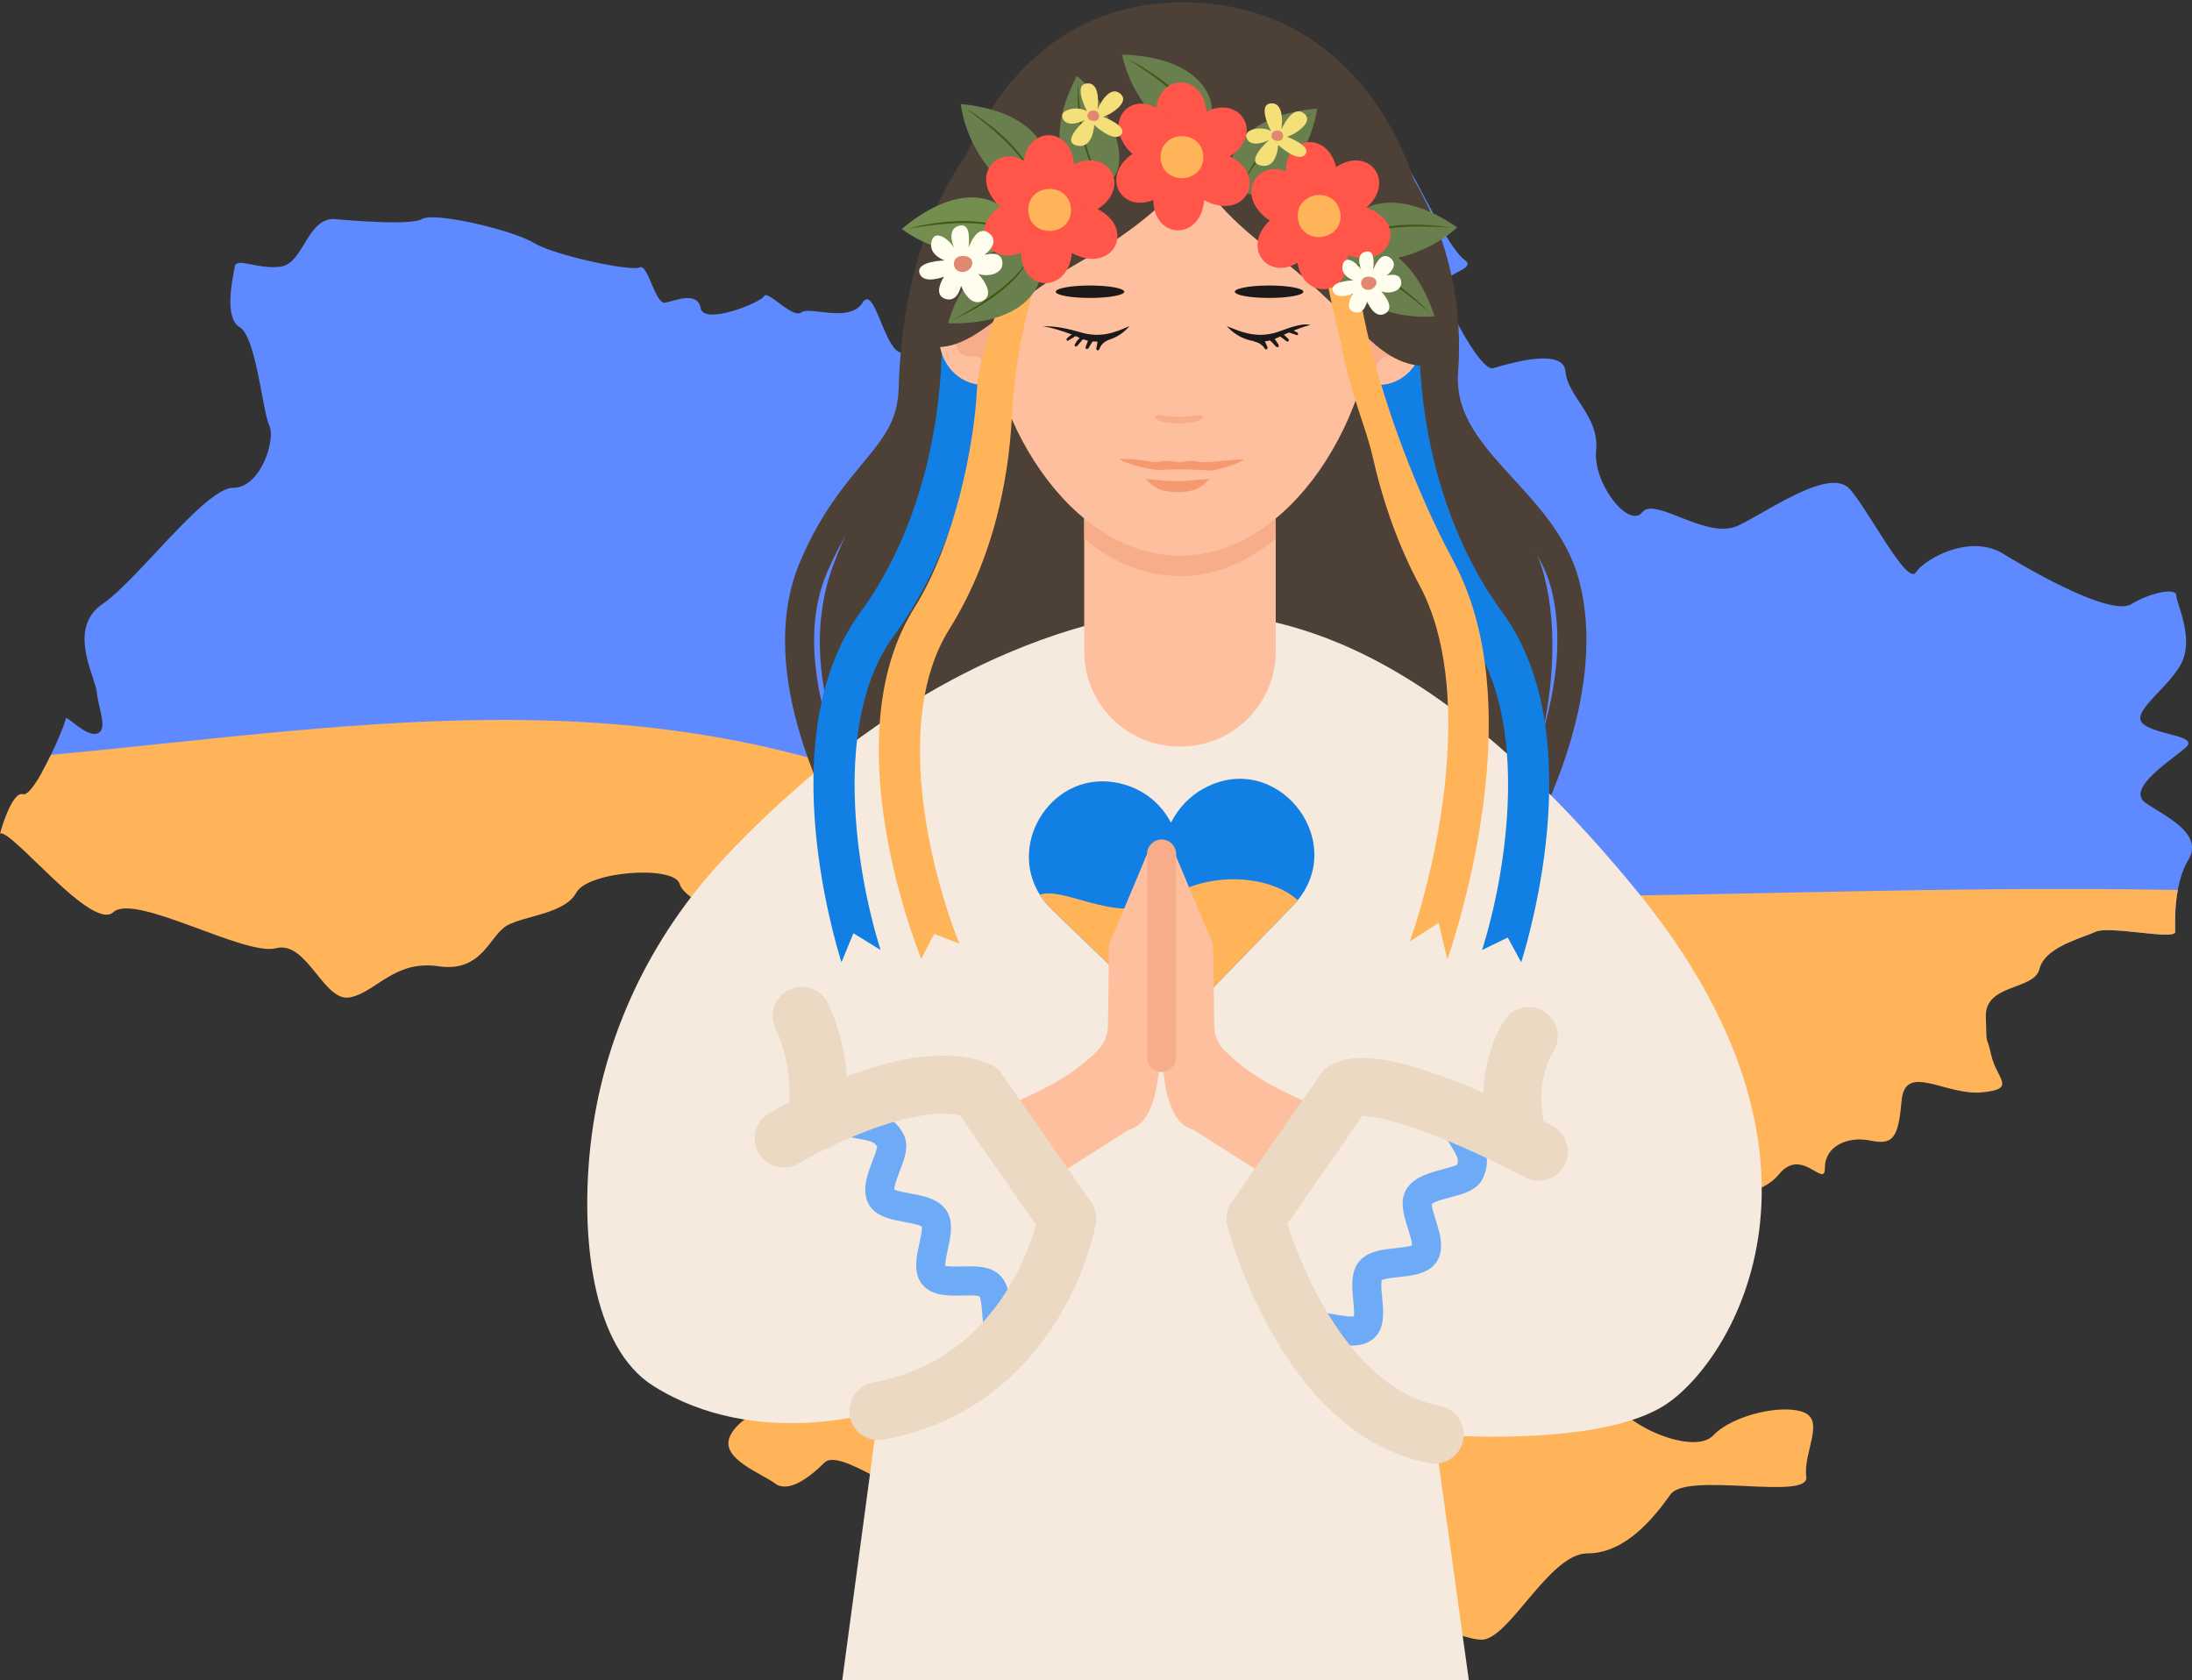 <svg width="377" height="289" fill="none" xmlns="http://www.w3.org/2000/svg"><rect width="100%" height="100%" fill="#333333" stroke="none"/><path d="M376.379 147.862c-.935 1.598-1.492 3.431-1.821 5.199-.6 3.223-.443 6.23-.443 7.201 0 1.503-11.297-1.127-13.744 0-1.088.5-2.923 1.076-4.707 1.893-57.669 4.409-115.681 8.247-160.919-8.562a133.293 133.293 0 00-35.29-7.875l-152.31-12.76a54.837 54.837 0 001.618-3.132c1.41-2.942 2.534-5.811 2.534-6.199 0-.845 3.39 3.1 5.366 2.537 1.978-.564.283-4.228 0-7.046-.283-2.818-5.17-10.991.946-15.217 6.115-4.227 17.695-20.008 22.495-20.008 4.801 0 7.344-8.454 6.213-10.71-1.13-2.253-2.259-15.216-5.083-16.908-2.825-1.69-1.13-8.735-.847-10.426.283-1.69 3.954.564 7.908 0 3.954-.563 4.518-8.454 9.32-8.171 0 0 12.85 1.253 14.968-.008 2.118-1.262 15.393 1.839 19.205 4.093 3.813 2.254 16.804 4.931 18.217 4.227 1.412-.704 2.682 6.34 4.377 6.059 1.695-.282 5.554-2.067 6.119.938.566 3.007 10.356-.938 10.92-2.065.566-1.128 4.896 3.945 6.402 2.816 1.506-1.127 8.285 1.88 10.544-1.69 2.259-3.569 4.143 11.084 7.72 8.267 3.576-2.818 10.92-6.763 13.932-2.067 3.013 4.696 8.661 7.139 8.474 2.818-.189-4.321 4.142-23.706 7.719-23.688 3.577.017 19.016 3.586 22.218 1.144 3.199-2.443 1.882-10.71 7.719-9.394 5.836 1.315 9.603 2.349 14.687-.14 5.083-2.49 7.531-6.811 10.731-1.363 3.201 5.448 7.6 15.092 10.355 17.095 2.431 1.767-5.083 2.256-3.765 5.636 1.318 3.381 6.59 13.528 8.661 12.963 2.07-.564 12.049-3.757 12.426.565.377 4.321 5.836 7.702 5.272 13.525-.565 5.824 5.648 13.528 7.908 10.71 2.259-2.819 11.108 4.883 16.569 2.253 5.46-2.63 15.814-10.142 19.205-6.198 3.388 3.943 9.79 16.531 11.296 14.276 1.506-2.254 9.226-6.763 15.063-3.194 5.836 3.57 18.639 10.707 22.029 8.642 3.388-2.067 7.719-2.819 7.719-1.503 0 1.314 2.824 6.762 1.129 11.083-1.693 4.321-9.037 8.83-6.965 10.897 2.072 2.066 9.743 2.066 7.508 4.133-2.236 2.068-10.52 7.139-6.943 9.582 3.576 2.445 9.986 5.263 7.345 9.772z" fill="#5F8AFF"/><path d="M374.115 160.261c0 1.503-11.297-1.127-13.744 0-1.089.5-2.923 1.076-4.707 1.893-2.226 1.018-4.373 2.409-4.896 4.494-.941 3.757-9.414 2.443-9.226 8.266.189 5.823 0 2.442.942 6.575.941 4.134 4.519 5.824-1.695 6.388-6.213.563-13.179-5.261-13.745 1.503-.564 6.763-1.693 7.515-5.46 6.763-3.765-.751-7.719.939-7.719 4.697 0 3.757-3.954-3.758-7.908 1.127s-13.557 3.381-17.699 7.89c-4.142 4.508-6.401 3.195-9.603 6.951-3.201 3.758-4.894 1.691-6.024 4.509-1.13 2.819-7.531 5.635-10.168 3.381-2.635-2.254-6.777-5.823-8.472-2.067-1.695 3.758-8.096-4.133-7.154-.187.941 3.945 7.531 8.453 9.414 7.702 1.882-.751 4.896-5.283 8.474.083 3.577 5.365 11.108 5.365 12.615 10.061 1.506 4.698 13.932 10.146 17.321 6.576 3.389-3.569 12.049-5.448 15.627-3.945 3.578 1.503-.188 6.95.377 11.084.564 4.133-20.523-.939-23.347 3.006-2.825 3.945-7.719 10.145-14.309 10.145-6.591 0-13.557 15.029-18.264 14.841-4.707-.188-14.498-5.824-13.18-8.079 1.318-2.254 7.154-13.527 1.695-16.344-5.461-2.817-9.038-7.327-13.933-6.387-4.895.938-13.557 1.69-9.226-2.256 4.331-3.943 11.862-8.829 17.51-10.707 5.649-1.878 9.979-5.072 8.849-7.515-1.129-2.442-3.954-6.763-6.025-4.696-2.07 2.066-.753-2.254-5.647-2.254-4.896 0-11.674 4.696-14.499 4.321-2.823-.376-9.601-7.514-12.049-6.576-2.448.94 3.766-3.945 4.707-6.575.941-2.63-3.013-5.072-8.472-3.381-5.461 1.69-4.52-2.067-9.227-.376-4.706 1.69-11.296-3.194-12.238 1.503-.94 4.696-3.011 10.896-5.647 12.399-2.637 1.502-4.143 4.321-4.52 7.138-.376 2.819-2.259 3.194-6.213 4.51-3.954 1.314-5.272-1.128-5.272 3.568 0 4.698-3.388 1.504-3.765 0-.377-1.503-4.707 2.443-.753 7.891 3.954 5.449 3.577 6.764.941 8.267-2.636 1.503-13.369-7.515-16.003-4.884-2.636 2.63-6.213 5.26-8.474 3.569-2.259-1.691-9.038-4.134-7.906-7.703 1.129-3.569 6.401-4.696 9.414-9.769 3.012-5.072 8.095-8.453 7.154-15.968-.941-7.514 2.824-11.836 5.837-7.703 3.013 4.134 13.556 2.819 16.38 3.946 2.825 1.127-1.695-12.587-5.083-15.78-3.389-3.194-2.825-11.46-6.402-14.091-3.577-2.63-6.59-13.525-5.836-17.659.753-4.133-2.825-5.823-8.095-7.138-5.273-1.315-20.995-7.797-21.841-11.178-.847-3.382-15.816-2.25-17.793 1.41-1.977 3.663-8.755 3.943-11.862 5.634-3.107 1.692-4.237 8.173-11.862 7.046-7.625-1.127-10.732 4.508-15.25 5.355-4.52.845-7.344-9.864-12.709-8.455-5.366 1.409-24.289-9.582-27.96-6.2-3.674 3.381-17.512-14.372-19.49-13.527 0 0 1.978-7.326 3.954-6.763.741.211 1.96-1.44 3.191-3.631.55-.975 1.102-2.06 1.617-3.132 55.85-5.249 106.573-14.837 161.342 12.291 50.357 18.927 121.192 9.42 204.454 10.944-.6 3.222-.443 6.229-.443 7.199z" fill="#FFB45A"/><path d="M159.401 62.098c.118 15.425-8.333 14.267-16.105 35.136-7.175 19.269 4.558 39.243 6.77 43.839 7.966 16.547 35.68-24.936 51.809-24.936 15.758 0 49.243 44.749 57.301 28.835 2.543-5.024 11.148-27.351 6.439-45.837-3.939-15.467-19.858-21.903-18.754-37.772C249.105 29.103 233.619.395 203.366.395c-29.546 0-44.212 29.36-43.965 61.703z" fill="#4D4037"/><path d="M260.85 143.465c2.544-4.791 13.009-25.465 8.3-43.094-3.941-14.75-21.97-21.38-20.866-36.513 1.825-24.999-12.681-46.209-33.802-53.19m-15.753-.819c-21.491 2.068-40.56 20.259-41.67 57.018-.36 11.928-9.941 13.83-17.113 30.614-7.777 18.2 5.427 41.585 7.64 45.985" stroke="#4D4037" stroke-width="5" stroke-miterlimit="10" stroke-linecap="round" stroke-linejoin="round"/><path d="M101.572 196.868c2.055-18.393 10.172-35.677 23.069-49.383 40.345-42.878 78.3-42.606 78.3-42.606 14.097 1.063 39.918 1.418 78.192 47.867 38.274 46.45 17.014 80.842 5.606 88.644-11.409 7.8-39.988 5.318-39.988 5.318l16.227 116.737c-20.718 0-39.855-7.026-65.847 0-19.123 5.17-40.566 0-62.299 0l16.256-120.76s-20.938 6.828-38.695-4.31c-10.706-6.716-12.56-25.95-10.821-41.507z" fill="#F5EADD"/><path d="M202.889 128.393h.105c9.067 0 16.417-7.322 16.417-16.353V83.12h-32.938v28.92c-.001 9.031 7.349 16.353 16.416 16.353z" fill="#FDBF9E"/><path d="M219.41 92.68c-4.875 4.008-10.491 6.396-16.469 6.396-5.979 0-11.595-2.387-16.47-6.396v-9.56h32.939v9.56z" fill="#F7AD89"/><path d="M144.727 165.497l2.052-4.995 4.675 2.88c-4.184-13.205-8.421-39.429 2.232-53.963 3.952-5.39 7.214-11.566 9.696-18.355 1.972-5.394 3.46-11.187 4.421-17.218 1.638-10.273 1.189-17.67 1.169-17.98l-7.04.45 3.52-.225-3.52.221c.005.07.416 7.071-1.125 16.616-1.404 8.695-4.767 21.366-12.818 32.348-3.42 4.667-5.787 10.446-7.034 17.177-1.003 5.415-1.292 11.494-.858 18.068.821 12.455 4.001 22.99 4.63 24.976z" fill="#117FE3"/><path d="M169.083 48.898c0 23.313 15.158 46.665 33.858 46.665 18.7 0 33.859-23.35 33.859-46.665 0-23.314-15.199-40.512-33.899-40.512-18.7 0-33.818 17.199-33.818 40.512z" fill="#FDBF9E"/><path d="M261.628 165.497c.629-1.985 3.809-12.521 4.63-24.976.433-6.574.144-12.653-.859-18.068-1.246-6.731-3.612-12.51-7.033-17.177-8.057-10.992-11.489-23.39-12.948-31.857-1.601-9.284-1.252-16.023-1.248-16.09l-7.042-.398c-.018.3-.404 7.45 1.303 17.472 1.001 5.877 2.52 11.548 4.514 16.853 2.507 6.67 5.779 12.781 9.725 18.163 10.653 14.534 6.415 40.758 2.232 53.963l4.416-2.142 2.31 4.257zm-83.284-12.474c.148.282.309.563.483.839.565.9 1.262 1.764 2.106 2.578l21.057 20.292 13.484-13.883 6.858-7.06c.309-.318.597-.642.864-.971 8.649-10.611-3.901-26.169-16.375-19.093-2.197 1.245-4.095 3.159-5.432 5.763-1.765-3.371-4.607-5.516-7.827-6.503-11.402-3.488-20.106 8.723-15.218 18.038z" fill="#117FE3"/><path d="M178.828 153.862c.565.9 1.262 1.764 2.106 2.578l21.057 20.292 13.485-13.883 6.857-7.06c.309-.318.597-.642.864-.971-4.547-4.179-14.868-5.201-22.184-.459-8.1 5.249-17.658-2.027-22.185-.497z" fill="#FFB45A"/><path d="M190.555 176.416l.191-13.611c.003-.246.054-.489.15-.719l6.289-14.966c.493-1.357 2.6-1.018 2.6.419v22.959c0 13.16-.349 22.357-5.709 23.828l-20.733 13.198-9.715-13.198c9.729-4.566 18.365-6.835 25.121-13.635a6.174 6.174 0 001.806-4.275z" fill="#FDBF9E"/><path d="M208.834 176.416l-.191-13.611a1.924 1.924 0 00-.15-.719l-6.289-14.966c-.493-1.357-2.6-1.018-2.6.419v22.959c0 13.16.349 22.357 5.709 23.828l20.733 13.198 9.715-13.198c-9.729-4.566-18.365-6.835-25.121-13.635a6.17 6.17 0 01-1.806-4.275z" fill="#FDBF9E"/><path d="M264.665 198.048s-26.682-14.195-33.399-10.489l-15.35 22.036s7.027 27.81 22.986 32.259m-103.316-46.513s21.155-12.547 32.61-7.781l15.351 22.036s-3.835 24.428-26.15 31.49" fill="#F5EADD"/><path d="M221.309 13.186c14.483 17.521-5.534 26.426-4.499 11.988.253-3.883 1.817-8.58 4.499-11.988z" fill="#697F4E"/><path d="M221.318 14.173c.123.727.24 1.456.333 2.186.1.73.187 1.46.262 2.191.149 1.463.251 2.929.268 4.396.014.733-.004 1.466-.041 2.198a23.23 23.23 0 01-.213 2.186 15.248 15.248 0 01-.459 2.145 10.398 10.398 0 01-.812 2.044c.414-.613.721-1.296.977-1.991.249-.7.436-1.423.565-2.154.038-.181.065-.365.093-.55.027-.183.057-.367.076-.55l.061-.555.044-.555c.049-.74.069-1.482.06-2.222a39.115 39.115 0 00-.104-2.22 39.637 39.637 0 00-.244-2.205 35.239 35.239 0 00-.866-4.344z" fill="#415814"/><path d="M169.166 66.2c-4.218 0-7.637-3.652-7.637-8.157 0-4.504 3.419-8.156 7.637-8.156s7.637 3.652 7.637 8.157c0 4.504-3.419 8.156-7.637 8.156z" fill="#FDBF9E"/><path fill-rule="evenodd" clip-rule="evenodd" d="M188.819 60.257c.186.018.28-.285.4-.531.119-.247.323-.519.551-.728.228-.209 1.043-.667 1.043-.667l-1.089.08c.077-.192-.004-.386-.181-.434-.176-.048-.381.068-.458.26l-.298.456-.22 1.177c-.047.197.065.37.252.387zm-2.012-.231a.443.443 0 00.462-.23l.452-.78.482-.653c.129-.173.109-.362-.045-.422-.153-.059-.381.034-.51.208l-.477.297-.297.82c-.102.182-.238.553-.067.76zm-1.84-.439c.137.077.358-.12.443-.256l.425-.49.508-.592c.105-.122-.139-.08-.26-.178a.3.3 0 00-.411.044l-.427.494-.371.593a.272.272 0 00.093.385zm-1.46-1.029c.107.114.234.025.355-.079l.557-.327.515-.317a.274.274 0 00.093-.387.299.299 0 00-.404-.081l-.556.341-.532.455a.272.272 0 00-.028.395z" fill="#1D1919"/><path d="M194.252 56.09c-.969.413-1.889.813-2.83 1.08a9.784 9.784 0 01-2.826.412c-.119.008-.236-.006-.354-.012l-.355-.021c-.236-.019-.471-.062-.709-.086l-.708-.14-.351-.092c-.118-.031-.239-.052-.355-.092-.944-.27-3.437-1.048-6.437-1.048 2 .303 5.137 1.43 6.101 1.905.242.116.493.214.744.316.256.09.518.162.78.24.134.029.268.052.404.078.135.022.269.056.405.069l.412.034c.137.01.274.027.412.02a7.176 7.176 0 003.172-.726 7.645 7.645 0 002.495-1.936z" fill="#1D1919"/><path d="M214 79c-1.942 0-6.902.726-8 .395-1.1-.326-2.136.062-3.287.065-1.151.005-2.116-.39-3.213-.065-1.095.332-4.311-.723-7-.395 2.5 1.263 5.977 1.869 7.05 1.822a67.155 67.155 0 013.163-.1 58.564 58.564 0 013.159.078l.804.04c.136.009.27.02.406.027.136.007.274.009.409.02.273.02.541.044.831.044.291 0 3.678-.668 5.678-1.931zm-16.954 3.396c.954.999 1.591 1.341 2.454 1.803.5.267 2.32.455 3.299.45.978-.007 2.201-.254 2.701-.45.902-.354 1.5-.804 2.546-1.802-.985-.005-1.905.13-2.816.2-.908.083-1.799.143-2.689.15a28.1 28.1 0 01-2.685-.117l-.684-.061c-.115-.013-.228-.03-.344-.04-.116-.01-.233-.013-.348-.031a12.37 12.37 0 00-.707-.065 4.924 4.924 0 00-.727-.037z" fill="#F69970"/><path fill-rule="evenodd" clip-rule="evenodd" d="M217.802 60.084c-.178.057-.335-.217-.505-.432a2.563 2.563 0 00-.696-.591c-.268-.155-1.162-.426-1.162-.426l1.08-.157c-.117-.17-.08-.378.082-.463.162-.086.388-.017.504.154l.39.381.469 1.102c.089.181.017.375-.162.432zm2.093-.412a.442.442 0 01-.5-.125l-.611-.664-.612-.532c-.163-.142-.184-.331-.047-.422.137-.091.38-.05.543.092l.53.187.467.737c.139.154.353.488.23.727zm1.688-.968c-.117.104-.376-.04-.488-.154l-.52-.386-.625-.47c-.129-.096.119-.108.216-.229a.3.3 0 01.41-.046l.523.39.491.499a.272.272 0 01-.007.396zm1.63-1.14c-.08.135-.223.075-.364 0l-.614-.199-.572-.198a.275.275 0 01-.174-.358.3.3 0 01.377-.167l.616.214.619.328a.272.272 0 01.112.38z" fill="#1D1919"/><path d="M225.349 55.894c-1.5-.5-4.899 1.01-5.84 1.276a9.787 9.787 0 01-2.826.411c-.119.009-.236-.005-.354-.011l-.355-.021c-.236-.019-.472-.062-.709-.086l-.708-.14-.351-.092c-.118-.031-.239-.052-.355-.092-.944-.27-1.874-.66-2.851-1.048a8.047 8.047 0 002.514 1.905c.243.116.494.214.745.316.256.09.518.162.78.24.134.028.268.052.404.078.135.022.269.056.405.069l.412.034c.137.009.274.027.412.02a7.178 7.178 0 003.172-.727c.968-.475 3.505-1.632 5.505-2.132z" fill="#1D1919"/><path d="M198.583 71.679c0 .638 1.864 1.157 4.163 1.157 2.3 0 4.163-.518 4.163-1.157s-1.863 0-4.163 0c-2.299 0-4.163-.64-4.163 0z" fill="#F7AD89"/><path d="M218.27 51.24c-3.255 0-5.894-.478-5.894-1.068 0-.59 2.639-1.07 5.894-1.07 3.256 0 5.895.48 5.895 1.07 0 .59-2.639 1.069-5.895 1.069zm-30.803 0c-3.256 0-5.895-.478-5.895-1.068 0-.59 2.639-1.07 5.895-1.07 3.255 0 5.894.48 5.894 1.07 0 .59-2.639 1.069-5.894 1.069z" fill="#1D1919"/><path d="M137.882 174.714s4.265 8.196 2.475 18.142m122.571-14.659s-4.887 6.958-1.806 18.05" stroke="#ECD9C4" stroke-width="10" stroke-miterlimit="10" stroke-linecap="round" stroke-linejoin="round"/><path d="M166.874 53.194s5.141 2.8 4.667 8.119c0 0-1.521-3.069-4.667-2.472" stroke="#F7AD89" stroke-width="5" stroke-miterlimit="10" stroke-linecap="round" stroke-linejoin="round"/><path d="M237.117 66.2c-4.218 0-7.637-3.652-7.637-8.157 0-4.504 3.419-8.156 7.637-8.156s7.637 3.652 7.637 8.157c0 4.504-3.419 8.156-7.637 8.156z" fill="#FDBF9E"/><path d="M239.407 53.194s-5.141 2.8-4.667 8.119c0 0 1.521-3.069 4.667-2.472m-39.623 88.038v34.983" stroke="#F7AD89" stroke-width="5" stroke-miterlimit="10" stroke-linecap="round" stroke-linejoin="round"/><path d="M144.246 191.083c1.421 3.64 6.911.971 8.963 5.203.996 2.055-3.004 7.126-1.599 9.629 1.215 2.166 7.594 1.394 9.08 3.644 1.422 2.154-1.778 7.744-.136 9.766 1.676 2.062 7.729.005 9.604 1.717 2.009 1.834.53 8.394 2.734 9.567" stroke="#6EABF7" stroke-width="5" stroke-miterlimit="10" stroke-linejoin="round"/><path d="M202 7.479s-1.404 5.517 2.5 15.415c2.814 7.135 0 9.5 15 21s17.532 19.942 27.5 19c0 0-4.596-57.93-45-55.415z" fill="#4D4037"/><path d="M250.821 191.553c-1.392 3.655 3.976 5.788 1.956 10.041-.98 2.066-7.41 1.789-8.797 4.305-1.2 2.177 2.499 7.456 1.029 9.719-1.41 2.167-7.701.899-9.333 2.933-1.666 2.076.849 8.008-1.02 9.728-2.005 1.844-7.839-.99-10.045.186" stroke="#6EABF7" stroke-width="5" stroke-miterlimit="10" stroke-linecap="round" stroke-linejoin="round"/><path d="M134.798 195.793s21.611-12.883 33.398-8.233l15.351 22.036s-4.856 27.895-32.457 33.088m113.575-44.636s-26.682-14.195-33.399-10.489l-15.35 22.036s8.577 32.952 30.835 37.111" stroke="#ECD9C4" stroke-width="10" stroke-miterlimit="10" stroke-linecap="round" stroke-linejoin="round"/><path d="M203.928 7.477s9.344 3.588 6.551 11.918c-2.719 8.11-9.479 17-24.479 25.5s-18.849 16.495-27.5 14.5c0 0 7.936-54.341 45.428-51.918z" fill="#4D4037"/><path d="M248.916 165.024c.759-2.178 4.628-13.75 6.326-27.738.896-7.384 1.05-14.284.456-20.511-.737-7.738-2.641-14.519-5.656-20.153-13.65-25.505-20.013-56.495-15.042-56.495h-8c-.056.348.5 6.268 3.5 18.268 2 10.5 4.226 14.18 5.665 20.491 1.814 7.946 4.505 15.287 7.999 21.818 9.392 17.549 3.359 46.74-1.686 61.221l4.957-3.228 1.481 6.327zm-90.479-.143l2.23-4.259 4.322 1.66c-5.149-12.865-11.317-38.712-1.769-53.982 3.554-5.682 6.288-12.095 8.126-19.06 1.461-5.532 2.364-11.423 2.683-17.51.544-10.366 2.471-18.336 4.971-25.836l-1.5-1-1.5-2c.012.07-7.476 14.914-8 24.5-.477 8.723-3.58 25.692-10.767 37.189-3.065 4.903-4.998 10.839-5.742 17.643-.599 5.474-.438 11.558.482 18.083 1.739 12.361 5.691 22.637 6.464 24.572z" fill="#FFB45A"/><path d="M165.249 17.887c22.679 2.186 14.848 22.582 5.33 11.645-2.577-2.924-4.806-7.348-5.33-11.645z" fill="#697F4E"/><path d="M165.952 18.581c.603.428 1.202.86 1.787 1.312.589.445 1.168.9 1.741 1.364a48.811 48.811 0 013.31 2.92c.531.508 1.038 1.04 1.532 1.582.498.54.957 1.112 1.402 1.695.44.584.846 1.198 1.199 1.84.361.638.656 1.313.877 2.017-.144-.726-.41-1.424-.723-2.097a13.315 13.315 0 00-1.13-1.92c-.102-.156-.214-.305-.324-.454-.112-.148-.222-.3-.339-.442l-.349-.435-.362-.424a29.338 29.338 0 00-1.536-1.613 39.108 39.108 0 00-1.649-1.495 40.022 40.022 0 00-1.739-1.387 35.379 35.379 0 00-3.697-2.463z" fill="#415814"/><path d="M193 9.395c22.777.618 16.381 21.505 6.126 11.249-2.774-2.74-5.304-6.997-6.126-11.25z" fill="#697F4E"/><path d="M193.749 10.04c.631.384 1.259.774 1.874 1.184.618.403 1.229.819 1.832 1.242a49.138 49.138 0 013.506 2.684c.564.47 1.108.964 1.637 1.473a23.562 23.562 0 011.516 1.593c.48.553.927 1.136 1.323 1.752a10.47 10.47 0 011.016 1.954c-.194-.715-.509-1.393-.868-2.043a13.286 13.286 0 00-1.26-1.838c-.113-.148-.234-.288-.355-.43-.121-.14-.241-.283-.369-.418l-.379-.41-.39-.398a29.538 29.538 0 00-1.643-1.505 39.27 39.27 0 00-1.75-1.377 40.757 40.757 0 00-1.83-1.265 35.691 35.691 0 00-3.86-2.199z" fill="#415814"/><path d="M155.104 39.379c17.39-14.664 26.603 5.15 12.095 4.316-3.901-.198-8.637-1.692-12.095-4.316z" fill="#748E4F"/><path d="M156.096 39.36a53.135 53.135 0 012.19-.36c.731-.11 1.463-.206 2.196-.291a49.687 49.687 0 014.41-.328 31.503 31.503 0 012.206.01 23.7 23.7 0 012.196.182c.729.092 1.452.23 2.16.427a10.65 10.65 0 012.065.781c-.622-.404-1.311-.7-2.013-.946a13.43 13.43 0 00-2.17-.533 9.907 9.907 0 00-.553-.084c-.185-.025-.369-.052-.555-.067l-.556-.054-.557-.037a29.593 29.593 0 00-2.233-.03c-.743.025-1.486.069-2.225.135-.74.074-1.477.16-2.21.273a35.34 35.34 0 00-4.351.923z" fill="#415814"/><path d="M250.629 39.097c-18.782-12.849-25.949 7.789-11.598 5.506 3.861-.589 8.422-2.55 11.598-5.506z" fill="#697F4E"/><path d="M249.643 39.178a35.822 35.822 0 00-4.421-.484 40.436 40.436 0 00-2.227-.05c-.743.007-1.486.038-2.227.089-.742.056-1.482.14-2.219.253l-.551.092-.548.109c-.183.034-.364.08-.546.122-.181.043-.362.086-.54.14-.721.19-1.426.44-2.105.747-.673.315-1.328.68-1.907 1.143a10.57 10.57 0 011.975-.983 15.406 15.406 0 012.106-.64 23.835 23.835 0 012.167-.401c.727-.101 1.46-.182 2.195-.232a49.622 49.622 0 014.42-.116c.738.011 1.477.034 2.215.07.736.03 1.474.082 2.213.14z" fill="#415814"/><path d="M246.726 54.378c-7.195-21.589-25.379-9.481-12.567-2.624 3.432 1.864 8.251 3.06 12.567 2.624z" fill="#697F4E"/><path d="M245.892 53.846a35.716 35.716 0 00-3.229-3.057 40.72 40.72 0 00-1.743-1.386 37.901 37.901 0 00-1.829-1.276 29.553 29.553 0 00-1.92-1.14l-.495-.26-.502-.243c-.167-.084-.339-.157-.509-.233-.17-.075-.34-.15-.515-.216a13.369 13.369 0 00-2.128-.676c-.727-.156-1.469-.262-2.21-.242.738.06 1.463.199 2.168.41.705.202 1.395.462 2.064.762.668.304 1.33.626 1.968.991.641.36 1.273.738 1.889 1.142a49.604 49.604 0 013.591 2.58c.582.456 1.156.92 1.722 1.395a54.41 54.41 0 011.678 1.45z" fill="#415814"/><path d="M226.521 18.673c-22.668 2.005-15.096 22.497-5.461 11.62 2.608-2.908 4.886-7.32 5.461-11.62z" fill="#697F4E"/><path d="M225.811 19.362a35.826 35.826 0 00-3.722 2.434 40.39 40.39 0 00-1.751 1.375 37.94 37.94 0 00-1.665 1.484 29.232 29.232 0 00-1.552 1.604l-.368.422-.354.432c-.12.143-.231.293-.344.44-.112.15-.224.298-.329.452a13.38 13.38 0 00-1.15 1.914c-.32.671-.595 1.369-.747 2.094A10.48 10.48 0 01214.73 30c.36-.64.772-1.25 1.219-1.832.451-.58.917-1.15 1.42-1.686a31.715 31.715 0 011.548-1.573 49.554 49.554 0 013.34-2.897c.578-.46 1.162-.912 1.756-1.352a55.73 55.73 0 011.798-1.297z" fill="#415814"/><path d="M185.216 13.052c-10.59 20.142 10.737 24.874 6.81 10.883-1.031-3.766-3.507-8.07-6.81-10.883z" fill="#697F4E"/><path d="M185.41 14.022a35.861 35.861 0 00.031 4.447c.046.741.121 1.48.208 2.217.093.738.21 1.472.346 2.203.141.73.311 1.455.507 2.174l.156.537.172.532c.055.178.121.353.184.528.064.174.128.35.201.52.273.695.602 1.366.986 2.005.391.632.829 1.24 1.356 1.761a10.47 10.47 0 01-1.205-1.848 15.296 15.296 0 01-.88-2.017 24.09 24.09 0 01-.649-2.106 32.077 32.077 0 01-.484-2.153 49.772 49.772 0 01-.626-4.378 65.1 65.1 0 01-.186-2.208 57.98 57.98 0 01-.117-2.214z" fill="#415814"/><path d="M163.091 55.6c22.749.573 17.544-20.644 6.74-10.926-2.92 2.593-5.682 6.72-6.74 10.927z" fill="#697F4E"/><path d="M163.875 54.997A35.88 35.88 0 00167.848 53c.644-.37 1.273-.764 1.896-1.169.62-.41 1.226-.84 1.821-1.286.592-.45 1.167-.923 1.725-1.418l.412-.378.401-.389c.135-.128.262-.265.391-.399s.257-.27.378-.41c.501-.553.958-1.145 1.36-1.773.394-.63.745-1.292.979-1.996a10.568 10.568 0 01-1.123 1.9c-.43.595-.909 1.155-1.419 1.682a23.852 23.852 0 01-1.601 1.514c-.556.48-1.127.946-1.716 1.388a49.704 49.704 0 01-3.647 2.5c-.626.392-1.258.775-1.897 1.146-.634.376-1.282.733-1.933 1.085z" fill="#415814"/><path d="M175.998 28.886c.256 7.39 8.803 7.223 8.768-.171-.257-7.392-8.804-7.223-8.768.17z" fill="#FF5649"/><path d="M184.148 28.538c-6.38 3.782-2.117 11.163 4.373 7.572 6.379-3.782 2.117-11.163-4.373-7.572z" fill="#FF5649"/><path d="M188.665 35.91c-6.757-3.061-10.412 4.636-3.75 7.897 6.757 3.063 10.413-4.635 3.75-7.896zm-17.271-.965c5.099 5.375 11.399-.381 6.463-5.905-5.099-5.375-11.399.38-6.463 5.905z" fill="#FF5649"/><path d="M176.885 42.813c6.185-4.092 1.563-11.254-4.741-7.349-6.185 4.09-1.563 11.253 4.741 7.349z" fill="#FF5649"/><path d="M184.353 43.494c.473-7.38-8.048-8.048-8.743-.686-.473 7.38 8.049 8.049 8.743.686z" fill="#FF5649"/><path d="M176.84 36.179c.177 4.82 7.378 4.68 7.365-.144-.177-4.82-7.378-4.678-7.365.144z" fill="#FFB45A"/><path d="M198.752 19.81c.261 7.39 8.808 7.216 8.768-.178-.262-7.39-8.808-7.217-8.768.177z" fill="#FF5649"/><path d="M206.902 19.457c-6.378 3.787-2.11 11.165 4.377 7.57 6.378-3.788 2.11-11.165-4.377-7.57z" fill="#FF5649"/><path d="M211.426 26.826c-6.76-3.058-10.411 4.64-3.746 7.899 6.76 3.058 10.41-4.641 3.746-7.9zm-17.271-.954c5.103 5.371 11.399-.388 6.461-5.908-5.104-5.373-11.399.386-6.461 5.908z" fill="#FF5649"/><path d="M199.652 33.735c6.182-4.095 1.555-11.255-4.746-7.346-6.183 4.095-1.557 11.255 4.746 7.346z" fill="#FF5649"/><path d="M207.12 34.414c.468-7.381-8.054-8.044-8.743-.682-.468 7.381 8.054 8.044 8.743.682z" fill="#FF5649"/><path d="M199.602 27.102c.181 4.82 7.381 4.675 7.366-.149-.181-4.82-7.382-4.673-7.366.15z" fill="#FFB45A"/><path d="M221.272 30.729c1.413 7.26 9.828 5.765 8.634-1.534-1.413-7.261-9.829-5.764-8.634 1.534z" fill="#FF5649"/><path d="M229.267 29.116c-5.708 4.729-.34 11.356 5.506 6.8 5.708-4.73.34-11.356-5.506-6.8z" fill="#FF5649"/><path d="M234.886 35.696c-7.155-1.973-9.558 6.198-2.466 8.383 7.156 1.972 9.559-6.2 2.466-8.383zm-17.209 1.732c5.879 4.516 11.199-2.15 5.459-6.837-5.88-4.515-11.2 2.15-5.459 6.837z" fill="#FF5649"/><path d="M224.335 44.345c5.467-5.004-.222-11.359-5.836-6.52-5.468 5.003.221 11.358 5.836 6.52z" fill="#FF5649"/><path d="M231.818 43.857c-.69-7.363-9.212-6.697-8.743.683.69 7.362 9.212 6.697 8.743-.683z" fill="#FF5649"/><path d="M223.25 37.8c.931 4.734 8.021 3.474 7.252-1.288-.932-4.733-8.021-3.473-7.252 1.288z" fill="#FFB45A"/><path d="M162.473 44.79s-2.821-.909-2.266-3.24c.555-2.332 3.205-.278 3.937 1.221 0 0-1.499-3.205.661-3.901 2.16-.696 1.882 2.23 1.776 3.73 0 0 1.393-4.149 3.518-2.509 2.124 1.64-.767 3.73-.767 3.73s2.856-.909 3.068 1.256c.207 2.16-2.755 2.615-4.184 1.989 0 0 3.205 3.31.873 4.633-2.336 1.322-3.8-2.544-3.8-2.544s-.555 2.998-2.755 2.23c-2.195-.766-.177-3.8-.177-3.8s-3.588 1.429-4.219-.625c-.61-2.064 4.335-2.17 4.335-2.17z" fill="#FFFDEE"/><path d="M165.758 44.017c2.352.147 1.61 2.74-.247 2.761-1.882.02-2.104-2.907.247-2.76z" fill="#E18872"/><path d="M232.799 48.214s-2.328-.75-1.87-2.674c.458-1.923 2.644-.229 3.248 1.008 0 0-1.237-2.644.545-3.219 1.783-.575 1.554 1.84 1.466 3.077 0 0 1.149-3.422 2.902-2.07 1.754 1.354-.632 3.078-.632 3.078s2.356-.75 2.531 1.037c.171 1.782-2.273 2.157-3.452 1.64 0 0 2.644 2.732.721 3.823-1.928 1.091-3.136-2.099-3.136-2.099s-.458 2.474-2.273 1.84c-1.812-.632-.146-3.135-.146-3.135s-2.961 1.179-3.481-.516c-.504-1.703 3.577-1.79 3.577-1.79z" fill="#FFFDEE"/><path d="M235.509 47.577c1.941.12 1.329 2.26-.204 2.277-1.553.017-1.736-2.398.204-2.277z" fill="#E18872"/><path d="M186.95 19.125s-2.484-4.635.034-4.782c2.518-.146 1.751 4.523 1.751 4.523s1.824-4.38 3.868-2.81c2.043 1.569-2.044 3.906-2.919 4.014 0 0 4.415 1.642 3.138 3.1-1.276 1.461-4.634-1.677-4.634-1.677s-.147 4.195-2.993 3.54c-2.846-.656 1.423-4.38 1.423-4.38s-2.884 1.495-3.794-.182c-.91-1.674 2.556-2.33 4.126-1.346z" fill="#F5DF79"/><path d="M188.093 19.016c1.308.046 1.273 1.974-.125 1.783-1.402-.192-1.127-1.824.125-1.783z" fill="#E18872"/><path d="M218.595 22.555s-2.484-4.635.034-4.781c2.518-.147 1.751 4.523 1.751 4.523s1.824-4.38 3.868-2.81c2.043 1.569-2.044 3.905-2.919 4.013 0 0 4.415 1.643 3.138 3.1-1.276 1.462-4.634-1.677-4.634-1.677s-.147 4.196-2.993 3.54c-2.845-.656 1.423-4.38 1.423-4.38s-2.884 1.496-3.794-.182c-.91-1.674 2.556-2.33 4.126-1.346z" fill="#F5DF79"/><path d="M219.738 22.447c1.308.045 1.273 1.974-.125 1.782-1.402-.192-1.127-1.824.125-1.782z" fill="#E18872"/></svg>